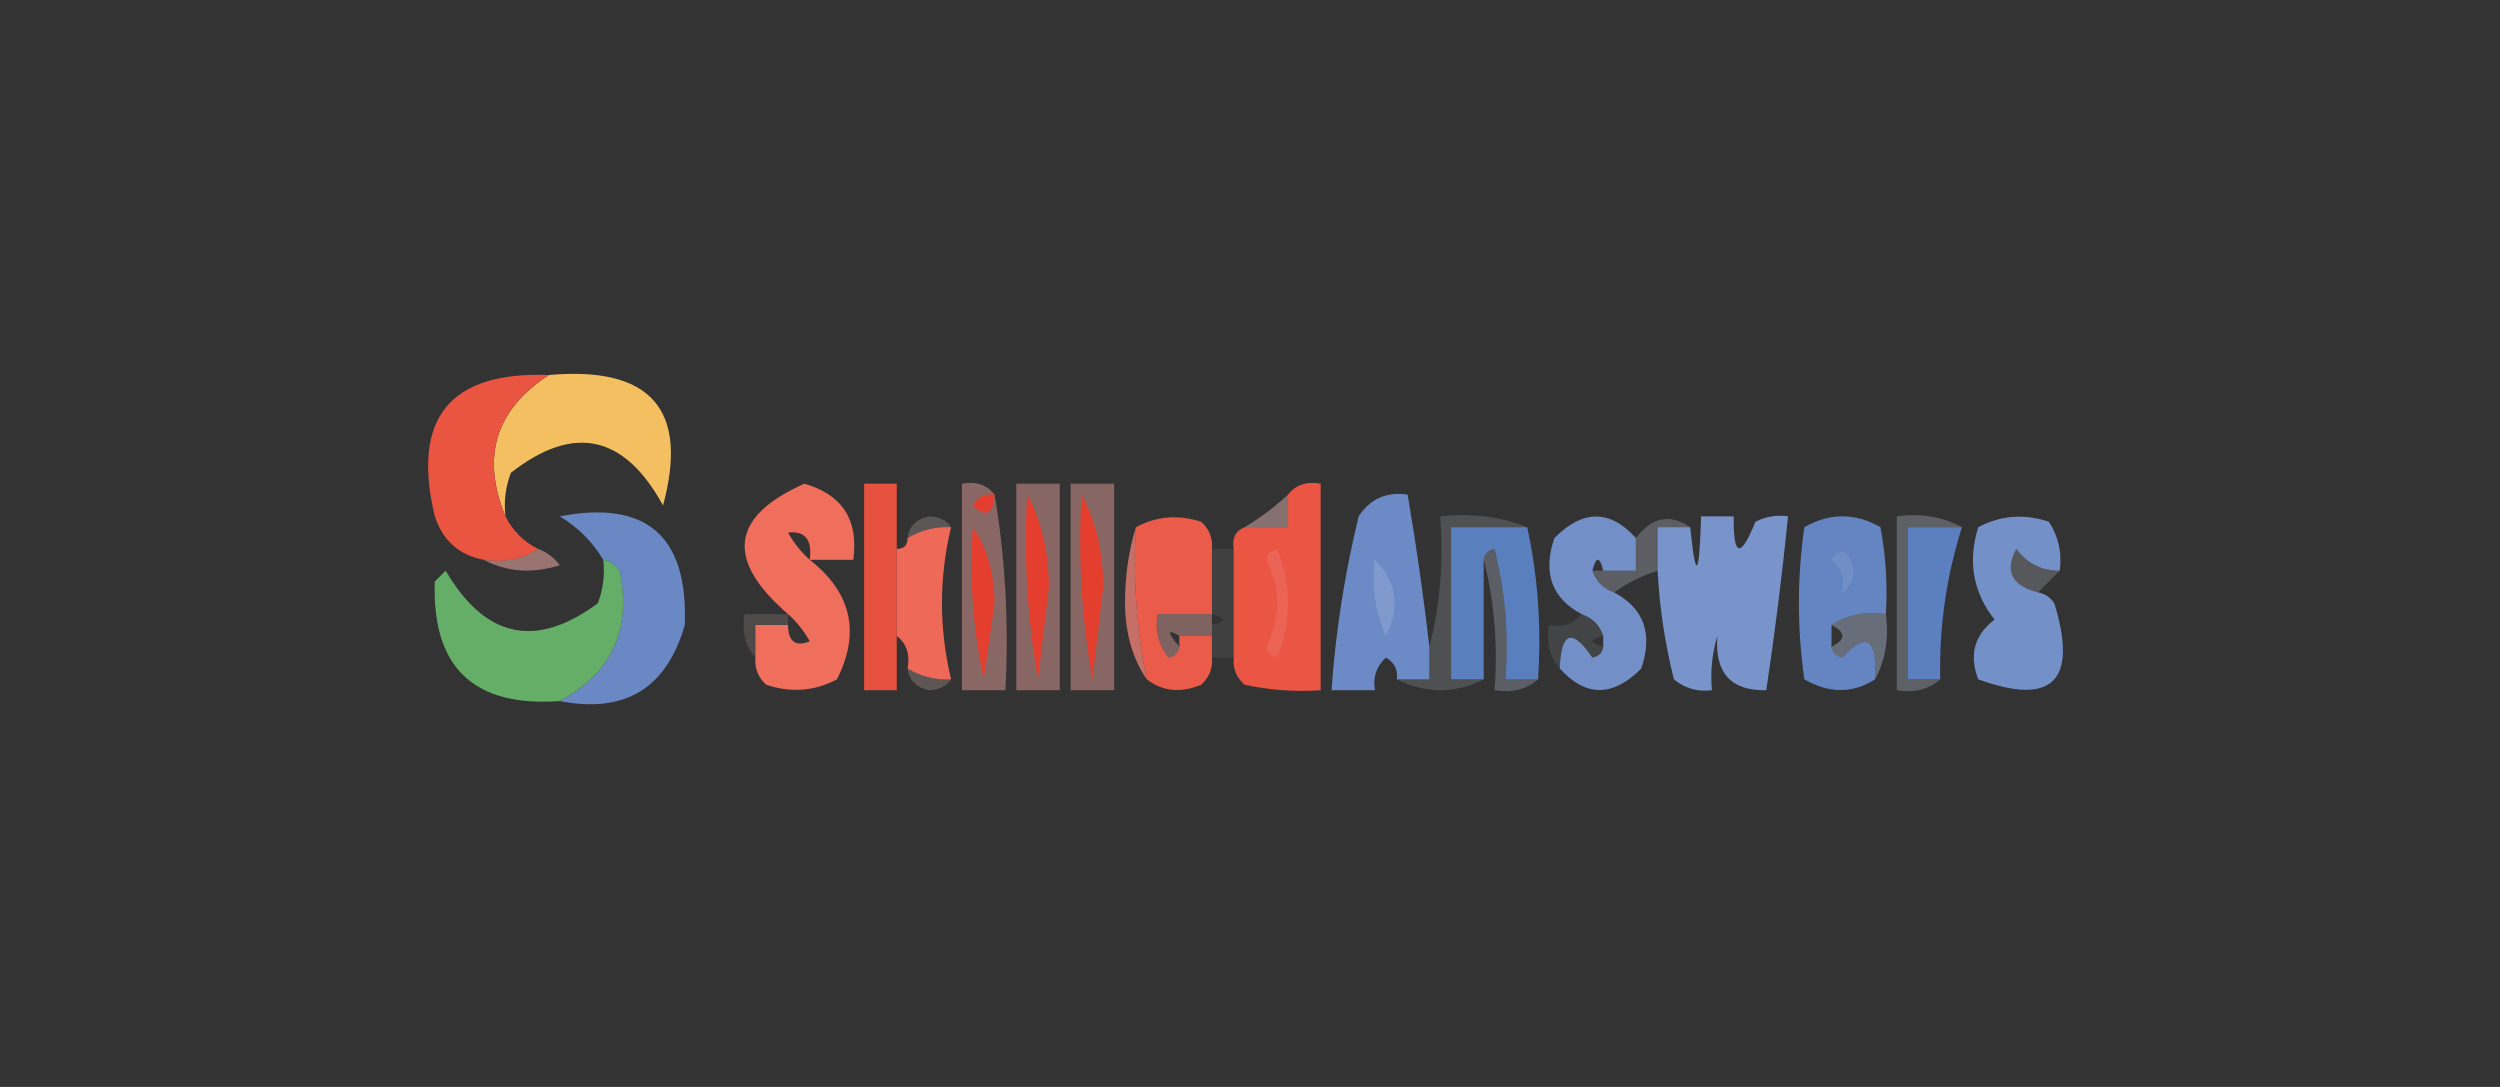 <?xml version="1.0" encoding="UTF-8"?>
<!DOCTYPE svg PUBLIC "-//W3C//DTD SVG 1.1//EN" "http://www.w3.org/Graphics/SVG/1.1/DTD/svg11.dtd">
<svg xmlns="http://www.w3.org/2000/svg" version="1.1" width="230px" height="100px" style="shape-rendering:geometricPrecision; text-rendering:geometricPrecision; image-rendering:optimizeQuality; fill-rule:evenodd; clip-rule:evenodd" xmlns:xlink="http://www.w3.org/1999/xlink">
<rect width="100%" height="100%" fill="#333333" stroke="none"/>
<g><path style="opacity:0.993" fill="#f4c062" d="M 50.5,34.5 C 59.888,33.675 63.388,37.675 61,46.5C 57.433,39.987 52.766,38.987 47,43.5C 46.51,44.793 46.343,46.127 46.5,47.5C 44.251,42.032 45.585,37.698 50.5,34.5 Z"/></g>
<g><path style="opacity:0.999" fill="#e95541" d="M 50.5,34.5 C 45.585,37.698 44.251,42.032 46.5,47.5C 47.167,48.833 48.167,49.833 49.5,50.5C 48.081,51.451 46.415,51.785 44.5,51.5C 42.248,51.084 40.748,49.751 40,47.5C 37.851,38.489 41.351,34.156 50.5,34.5 Z"/></g>
<g><path style="opacity:0.012" fill="#f5f7f8" d="M 168.5,41.5 C 169.833,42.167 169.833,42.167 168.5,41.5 Z"/></g>
<g><path style="opacity:0.998" fill="#ef6e5c" d="M 74.5,51.5 C 78.341,54.526 79.174,58.193 77,62.5C 74.936,63.591 72.769,63.758 70.5,63C 69.748,62.329 69.414,61.496 69.5,60.5C 69.5,59.5 69.5,58.5 69.5,57.5C 70.5,57.5 71.5,57.5 72.5,57.5C 72.517,59.028 73.184,59.528 74.5,59C 73.934,58.005 73.267,57.172 72.5,56.5C 66.719,51.512 67.219,47.512 74,44.5C 77.505,45.504 79.005,47.837 78.5,51.5C 77.167,51.5 75.833,51.5 74.5,51.5 Z M 74.5,51.5 C 73.733,50.828 73.066,49.995 72.5,49C 74.061,48.812 74.728,49.645 74.5,51.5 Z"/></g>
<g><path style="opacity:0.98" fill="#ea5240" d="M 82.5,50.5 C 82.5,53.167 82.5,55.833 82.5,58.5C 82.5,60.167 82.5,61.833 82.5,63.5C 81.5,63.5 80.5,63.5 79.5,63.5C 79.5,57.167 79.5,50.833 79.5,44.5C 80.5,44.5 81.5,44.5 82.5,44.5C 82.5,46.5 82.5,48.5 82.5,50.5 Z"/></g>
<g><path style="opacity:0.443" fill="#f4a8a1" d="M 93.5,44.5 C 94.833,44.5 96.167,44.5 97.5,44.5C 97.5,50.833 97.5,57.167 97.5,63.5C 96.167,63.5 94.833,63.5 93.5,63.5C 93.5,57.167 93.5,50.833 93.5,44.5 Z"/></g>
<g><path style="opacity:1" fill="#e43e2f" d="M 94.5,45.5 C 95.814,47.915 96.481,50.748 96.5,54C 96.167,56.833 95.833,59.667 95.5,62.5C 94.505,56.872 94.171,51.206 94.5,45.5 Z"/></g>
<g><path style="opacity:0.443" fill="#f4a8a1" d="M 98.5,44.5 C 99.833,44.5 101.167,44.5 102.5,44.5C 102.5,50.833 102.5,57.167 102.5,63.5C 101.167,63.5 99.833,63.5 98.5,63.5C 98.5,57.167 98.5,50.833 98.5,44.5 Z"/></g>
<g><path style="opacity:1" fill="#e43e2f" d="M 99.5,45.5 C 100.814,47.915 101.481,50.748 101.5,54C 101.167,56.833 100.833,59.667 100.5,62.5C 99.505,56.872 99.171,51.206 99.5,45.5 Z"/></g>
<g><path style="opacity:0.999" fill="#ea5544" d="M 113.5,60.5 C 113.5,57.167 113.5,53.833 113.5,50.5C 113.328,49.508 113.662,48.842 114.5,48.5C 115.833,48.5 117.167,48.5 118.5,48.5C 118.5,47.5 118.5,46.5 118.5,45.5C 119.209,44.596 120.209,44.263 121.5,44.5C 121.5,50.833 121.5,57.167 121.5,63.5C 119.143,63.663 116.81,63.497 114.5,63C 113.748,62.329 113.414,61.496 113.5,60.5 Z"/></g>
<g><path style="opacity:0.998" fill="#6c8bc6" d="M 131.5,59.5 C 131.5,60.5 131.5,61.5 131.5,62.5C 130.5,62.5 129.5,62.5 128.5,62.5C 128.631,61.624 128.298,60.957 127.5,60.5C 126.614,61.325 126.281,62.325 126.5,63.5C 125.167,63.5 123.833,63.5 122.5,63.5C 122.878,58.106 123.712,52.773 125,47.5C 126.049,45.893 127.549,45.227 129.5,45.5C 130.296,50.147 130.963,54.814 131.5,59.5 Z"/></g>
<g><path style="opacity:0.999" fill="#6a89c4" d="M 51.5,64.5 C 56.293,61.911 58.127,57.911 57,52.5C 56.617,51.944 56.117,51.611 55.5,51.5C 54.521,49.855 53.188,48.521 51.5,47.5C 59.48,45.977 63.313,49.31 63,57.5C 61.326,63.335 57.493,65.668 51.5,64.5 Z"/></g>
<g><path style="opacity:0.216" fill="#f9d7d5" d="M 87.5,48.5 C 86.041,48.433 84.708,48.766 83.5,49.5C 83.62,48.414 84.287,47.747 85.5,47.5C 86.416,47.543 87.083,47.876 87.5,48.5 Z"/></g>
<g><path style="opacity:0.427" fill="#f7c4c0" d="M 118.5,45.5 C 118.5,46.5 118.5,47.5 118.5,48.5C 117.167,48.5 115.833,48.5 114.5,48.5C 115.926,47.659 117.26,46.659 118.5,45.5 Z"/></g>
<g><path style="opacity:0.999" fill="#ee6958" d="M 87.5,48.5 C 86.382,53.147 86.382,57.814 87.5,62.5C 86.041,62.567 84.708,62.234 83.5,61.5C 83.737,60.209 83.404,59.209 82.5,58.5C 82.5,55.833 82.5,53.167 82.5,50.5C 83.167,50.5 83.5,50.167 83.5,49.5C 84.708,48.766 86.041,48.433 87.5,48.5 Z"/></g>
<g><path style="opacity:0.443" fill="#f4a9a2" d="M 91.5,45.5 C 92.49,51.31 92.823,57.31 92.5,63.5C 91.167,63.5 89.833,63.5 88.5,63.5C 88.5,57.167 88.5,50.833 88.5,44.5C 89.791,44.263 90.791,44.596 91.5,45.5 Z"/></g>
<g><path style="opacity:1" fill="#e43e2f" d="M 89.5,48.5 C 90.805,50.397 91.471,52.73 91.5,55.5C 91.167,57.833 90.833,60.167 90.5,62.5C 89.507,57.88 89.173,53.214 89.5,48.5 Z"/></g>
<g><path style="opacity:0.986" fill="#e43e2f" d="M 91.5,45.5 C 91.361,47.337 90.694,47.67 89.5,46.5C 89.957,45.703 90.624,45.369 91.5,45.5 Z"/></g>
<g><path style="opacity:0.999" fill="#eb5b49" d="M 111.5,50.5 C 111.5,52.5 111.5,54.5 111.5,56.5C 109.833,56.5 108.167,56.5 106.5,56.5C 106.238,57.978 106.571,59.311 107.5,60.5C 108.107,60.376 108.44,60.043 108.5,59.5C 108.5,59.167 108.5,58.833 108.5,58.5C 109.5,58.5 110.5,58.5 111.5,58.5C 111.5,59.167 111.5,59.833 111.5,60.5C 111.586,61.496 111.252,62.329 110.5,63C 108.613,63.78 106.946,63.613 105.5,62.5C 104.559,57.93 104.226,53.263 104.5,48.5C 106.402,47.489 108.402,47.322 110.5,48C 111.252,48.671 111.586,49.504 111.5,50.5 Z"/></g>
<g><path style="opacity:0.165" fill="#d7e0ef" d="M 140.5,48.5 C 138.167,48.5 135.833,48.5 133.5,48.5C 133.5,53.167 133.5,57.833 133.5,62.5C 134.5,62.5 135.5,62.5 136.5,62.5C 133.833,63.833 131.167,63.833 128.5,62.5C 129.5,62.5 130.5,62.5 131.5,62.5C 131.5,61.5 131.5,60.5 131.5,59.5C 132.483,55.702 132.817,51.702 132.5,47.5C 135.385,47.194 138.052,47.527 140.5,48.5 Z"/></g>
<g><path style="opacity:1" fill="#5a7fbf" d="M 140.5,48.5 C 141.486,52.97 141.819,57.637 141.5,62.5C 140.5,62.5 139.5,62.5 138.5,62.5C 138.824,58.445 138.491,54.445 137.5,50.5C 136.893,50.624 136.56,50.957 136.5,51.5C 136.5,55.167 136.5,58.833 136.5,62.5C 135.5,62.5 134.5,62.5 133.5,62.5C 133.5,57.833 133.5,53.167 133.5,48.5C 135.833,48.5 138.167,48.5 140.5,48.5 Z"/></g>
<g><path style="opacity:0.999" fill="#728fc7" d="M 150.5,49.5 C 150.5,50.5 150.5,51.5 150.5,52.5C 149.5,52.5 148.5,52.5 147.5,52.5C 147.167,51.167 146.833,51.167 146.5,52.5C 146.833,53.5 147.5,54.167 148.5,54.5C 151.247,55.973 152.081,58.306 151,61.5C 148.379,64.14 145.879,64.14 143.5,61.5C 143.633,58.104 144.633,57.771 146.5,60.5C 147.107,60.376 147.44,60.043 147.5,59.5C 147.5,59.167 147.5,58.833 147.5,58.5C 147.167,57.5 146.5,56.833 145.5,56.5C 142.753,55.027 141.919,52.694 143,49.5C 145.621,46.86 148.121,46.86 150.5,49.5 Z"/></g>
<g><path style="opacity:0.998" fill="#7994ca" d="M 152.5,52.5 C 152.5,51.167 152.5,49.833 152.5,48.5C 153.5,48.5 154.5,48.5 155.5,48.5C 156.003,53.5 156.336,53.167 156.5,47.5C 157.5,47.5 158.5,47.5 159.5,47.5C 159.459,51.243 160.126,51.41 161.5,48C 162.448,47.517 163.448,47.35 164.5,47.5C 163.963,52.851 163.296,58.184 162.5,63.5C 159.234,63.567 157.734,61.901 158,58.5C 157.506,60.134 157.34,61.801 157.5,63.5C 156.178,63.67 155.011,63.337 154,62.5C 153.174,59.207 152.674,55.874 152.5,52.5 Z"/></g>
<g><path style="opacity:0.995" fill="#6686c3" d="M 173.5,56.5 C 171.585,56.215 169.919,56.549 168.5,57.5C 168.5,58.167 168.5,58.833 168.5,59.5C 168.56,60.043 168.893,60.376 169.5,60.5C 171.714,58.076 172.714,58.743 172.5,62.5C 170.44,63.811 168.274,63.811 166,62.5C 165.333,57.833 165.333,53.167 166,48.5C 168.333,47.167 170.667,47.167 173,48.5C 173.497,51.146 173.664,53.813 173.5,56.5 Z"/></g>
<g><path style="opacity:0.275" fill="#cbd7eb" d="M 180.5,48.5 C 178.833,48.5 177.167,48.5 175.5,48.5C 175.5,53.167 175.5,57.833 175.5,62.5C 176.5,62.5 177.5,62.5 178.5,62.5C 177.432,63.434 176.099,63.768 174.5,63.5C 174.5,58.167 174.5,52.833 174.5,47.5C 176.735,47.205 178.735,47.539 180.5,48.5 Z"/></g>
<g><path style="opacity:1" fill="#5b7fbf" d="M 180.5,48.5 C 179.063,53.028 178.396,57.694 178.5,62.5C 177.5,62.5 176.5,62.5 175.5,62.5C 175.5,57.833 175.5,53.167 175.5,48.5C 177.167,48.5 178.833,48.5 180.5,48.5 Z"/></g>
<g><path style="opacity:0.997" fill="#7490c8" d="M 189.5,52.5 C 187.857,52.52 186.524,51.853 185.5,50.5C 184.398,52.537 185.065,53.87 187.5,54.5C 188.117,54.611 188.617,54.944 189,55.5C 191.183,62.651 188.85,64.984 182,62.5C 181.137,60.251 181.637,58.418 183.5,57C 181.522,54.503 181.022,51.669 182,48.5C 184.064,47.409 186.231,47.242 188.5,48C 189.38,49.356 189.714,50.856 189.5,52.5 Z"/></g>
<g><path style="opacity:0.267" fill="#ced8eb" d="M 155.5,48.5 C 154.5,48.5 153.5,48.5 152.5,48.5C 152.5,49.833 152.5,51.167 152.5,52.5C 151.005,52.989 149.671,53.655 148.5,54.5C 147.5,54.167 146.833,53.5 146.5,52.5C 146.833,52.5 147.167,52.5 147.5,52.5C 148.5,52.5 149.5,52.5 150.5,52.5C 150.5,51.5 150.5,50.5 150.5,49.5C 151.976,47.568 153.643,47.235 155.5,48.5 Z"/></g>
<g><path style="opacity:0.529" fill="#f5aea8" d="M 49.5,50.5 C 50.289,50.783 50.956,51.283 51.5,52C 48.962,52.796 46.628,52.629 44.5,51.5C 46.415,51.785 48.081,51.451 49.5,50.5 Z"/></g>
<g><path style="opacity:0.776" fill="#f08176" d="M 104.5,48.5 C 104.226,53.263 104.559,57.93 105.5,62.5C 104.195,60.603 103.529,58.27 103.5,55.5C 103.503,52.975 103.837,50.641 104.5,48.5 Z"/></g>
<g><path style="opacity:0.074" fill="#fceae9" d="M 111.5,50.5 C 112.167,50.5 112.833,50.5 113.5,50.5C 113.5,53.833 113.5,57.167 113.5,60.5C 112.833,60.5 112.167,60.5 111.5,60.5C 111.5,59.833 111.5,59.167 111.5,58.5C 111.5,58.167 111.5,57.833 111.5,57.5C 112.833,57.167 112.833,56.833 111.5,56.5C 111.5,54.5 111.5,52.5 111.5,50.5 Z"/></g>
<g><path style="opacity:0.11" fill="#fad7d4" d="M 116.5,51.5 C 116.56,50.957 116.893,50.624 117.5,50.5C 118.833,53.833 118.833,57.167 117.5,60.5C 116.893,60.376 116.56,60.043 116.5,59.5C 117.833,56.833 117.833,54.167 116.5,51.5 Z"/></g>
<g><path style="opacity:0.276" fill="#c3d1e8" d="M 136.5,51.5 C 136.56,50.957 136.893,50.624 137.5,50.5C 138.491,54.445 138.824,58.445 138.5,62.5C 139.5,62.5 140.5,62.5 141.5,62.5C 140.432,63.434 139.099,63.768 137.5,63.5C 137.817,59.298 137.483,55.298 136.5,51.5 Z"/></g>
<g><path style="opacity:0.11" fill="#d2dbed" d="M 168.5,51.5 C 169.472,50.249 170.139,50.582 170.5,52.5C 170.457,53.416 170.124,54.083 169.5,54.5C 169.737,53.209 169.404,52.209 168.5,51.5 Z"/></g>
<g><path style="opacity:0.216" fill="#d7e0ef" d="M 189.5,52.5 C 188.833,53.167 188.167,53.833 187.5,54.5C 185.065,53.87 184.398,52.537 185.5,50.5C 186.524,51.853 187.857,52.52 189.5,52.5 Z"/></g>
<g><path style="opacity:0.995" fill="#66af68" d="M 55.5,51.5 C 56.117,51.611 56.617,51.944 57,52.5C 58.127,57.911 56.293,61.911 51.5,64.5C 43.566,65.065 39.733,61.399 40,53.5C 40.333,53.167 40.667,52.833 41,52.5C 44.638,58.719 49.305,59.719 55,55.5C 55.49,54.207 55.657,52.873 55.5,51.5 Z"/></g>
<g><path style="opacity:0.137" fill="#fadbd8" d="M 72.5,56.5 C 72.5,56.833 72.5,57.167 72.5,57.5C 71.5,57.5 70.5,57.5 69.5,57.5C 69.5,58.5 69.5,59.5 69.5,60.5C 68.566,59.432 68.232,58.099 68.5,56.5C 69.833,56.5 71.167,56.5 72.5,56.5 Z"/></g>
<g><path style="opacity:0.392" fill="#f4ada7" d="M 111.5,56.5 C 111.5,56.833 111.5,57.167 111.5,57.5C 111.5,57.833 111.5,58.167 111.5,58.5C 110.5,58.5 109.5,58.5 108.5,58.5C 107.356,57.817 107.356,58.151 108.5,59.5C 108.44,60.043 108.107,60.376 107.5,60.5C 106.571,59.311 106.238,57.978 106.5,56.5C 108.167,56.5 109.833,56.5 111.5,56.5 Z"/></g>
<g><path style="opacity:0.357" fill="#a5b8dc" d="M 126.5,51.5 C 128.502,53.526 128.836,55.859 127.5,58.5C 126.526,56.257 126.192,53.924 126.5,51.5 Z"/></g>
<g><path style="opacity:0.404" fill="#b4c5e2" d="M 168.5,57.5 C 169.919,56.549 171.585,56.215 173.5,56.5C 173.795,58.735 173.461,60.735 172.5,62.5C 172.714,58.743 171.714,58.076 169.5,60.5C 168.893,60.376 168.56,60.043 168.5,59.5C 169.833,58.833 169.833,58.167 168.5,57.5 Z"/></g>
<g><path style="opacity:0.112" fill="#c3d0e7" d="M 145.5,56.5 C 146.5,56.833 147.167,57.5 147.5,58.5C 146.167,58.833 146.167,59.167 147.5,59.5C 147.44,60.043 147.107,60.376 146.5,60.5C 144.633,57.771 143.633,58.104 143.5,61.5C 142.566,60.432 142.232,59.099 142.5,57.5C 143.791,57.737 144.791,57.404 145.5,56.5 Z"/></g>
<g><path style="opacity:0.212" fill="#fadad8" d="M 83.5,61.5 C 84.708,62.234 86.041,62.567 87.5,62.5C 87.083,63.124 86.416,63.457 85.5,63.5C 84.287,63.253 83.62,62.586 83.5,61.5 Z"/></g>
</svg>
